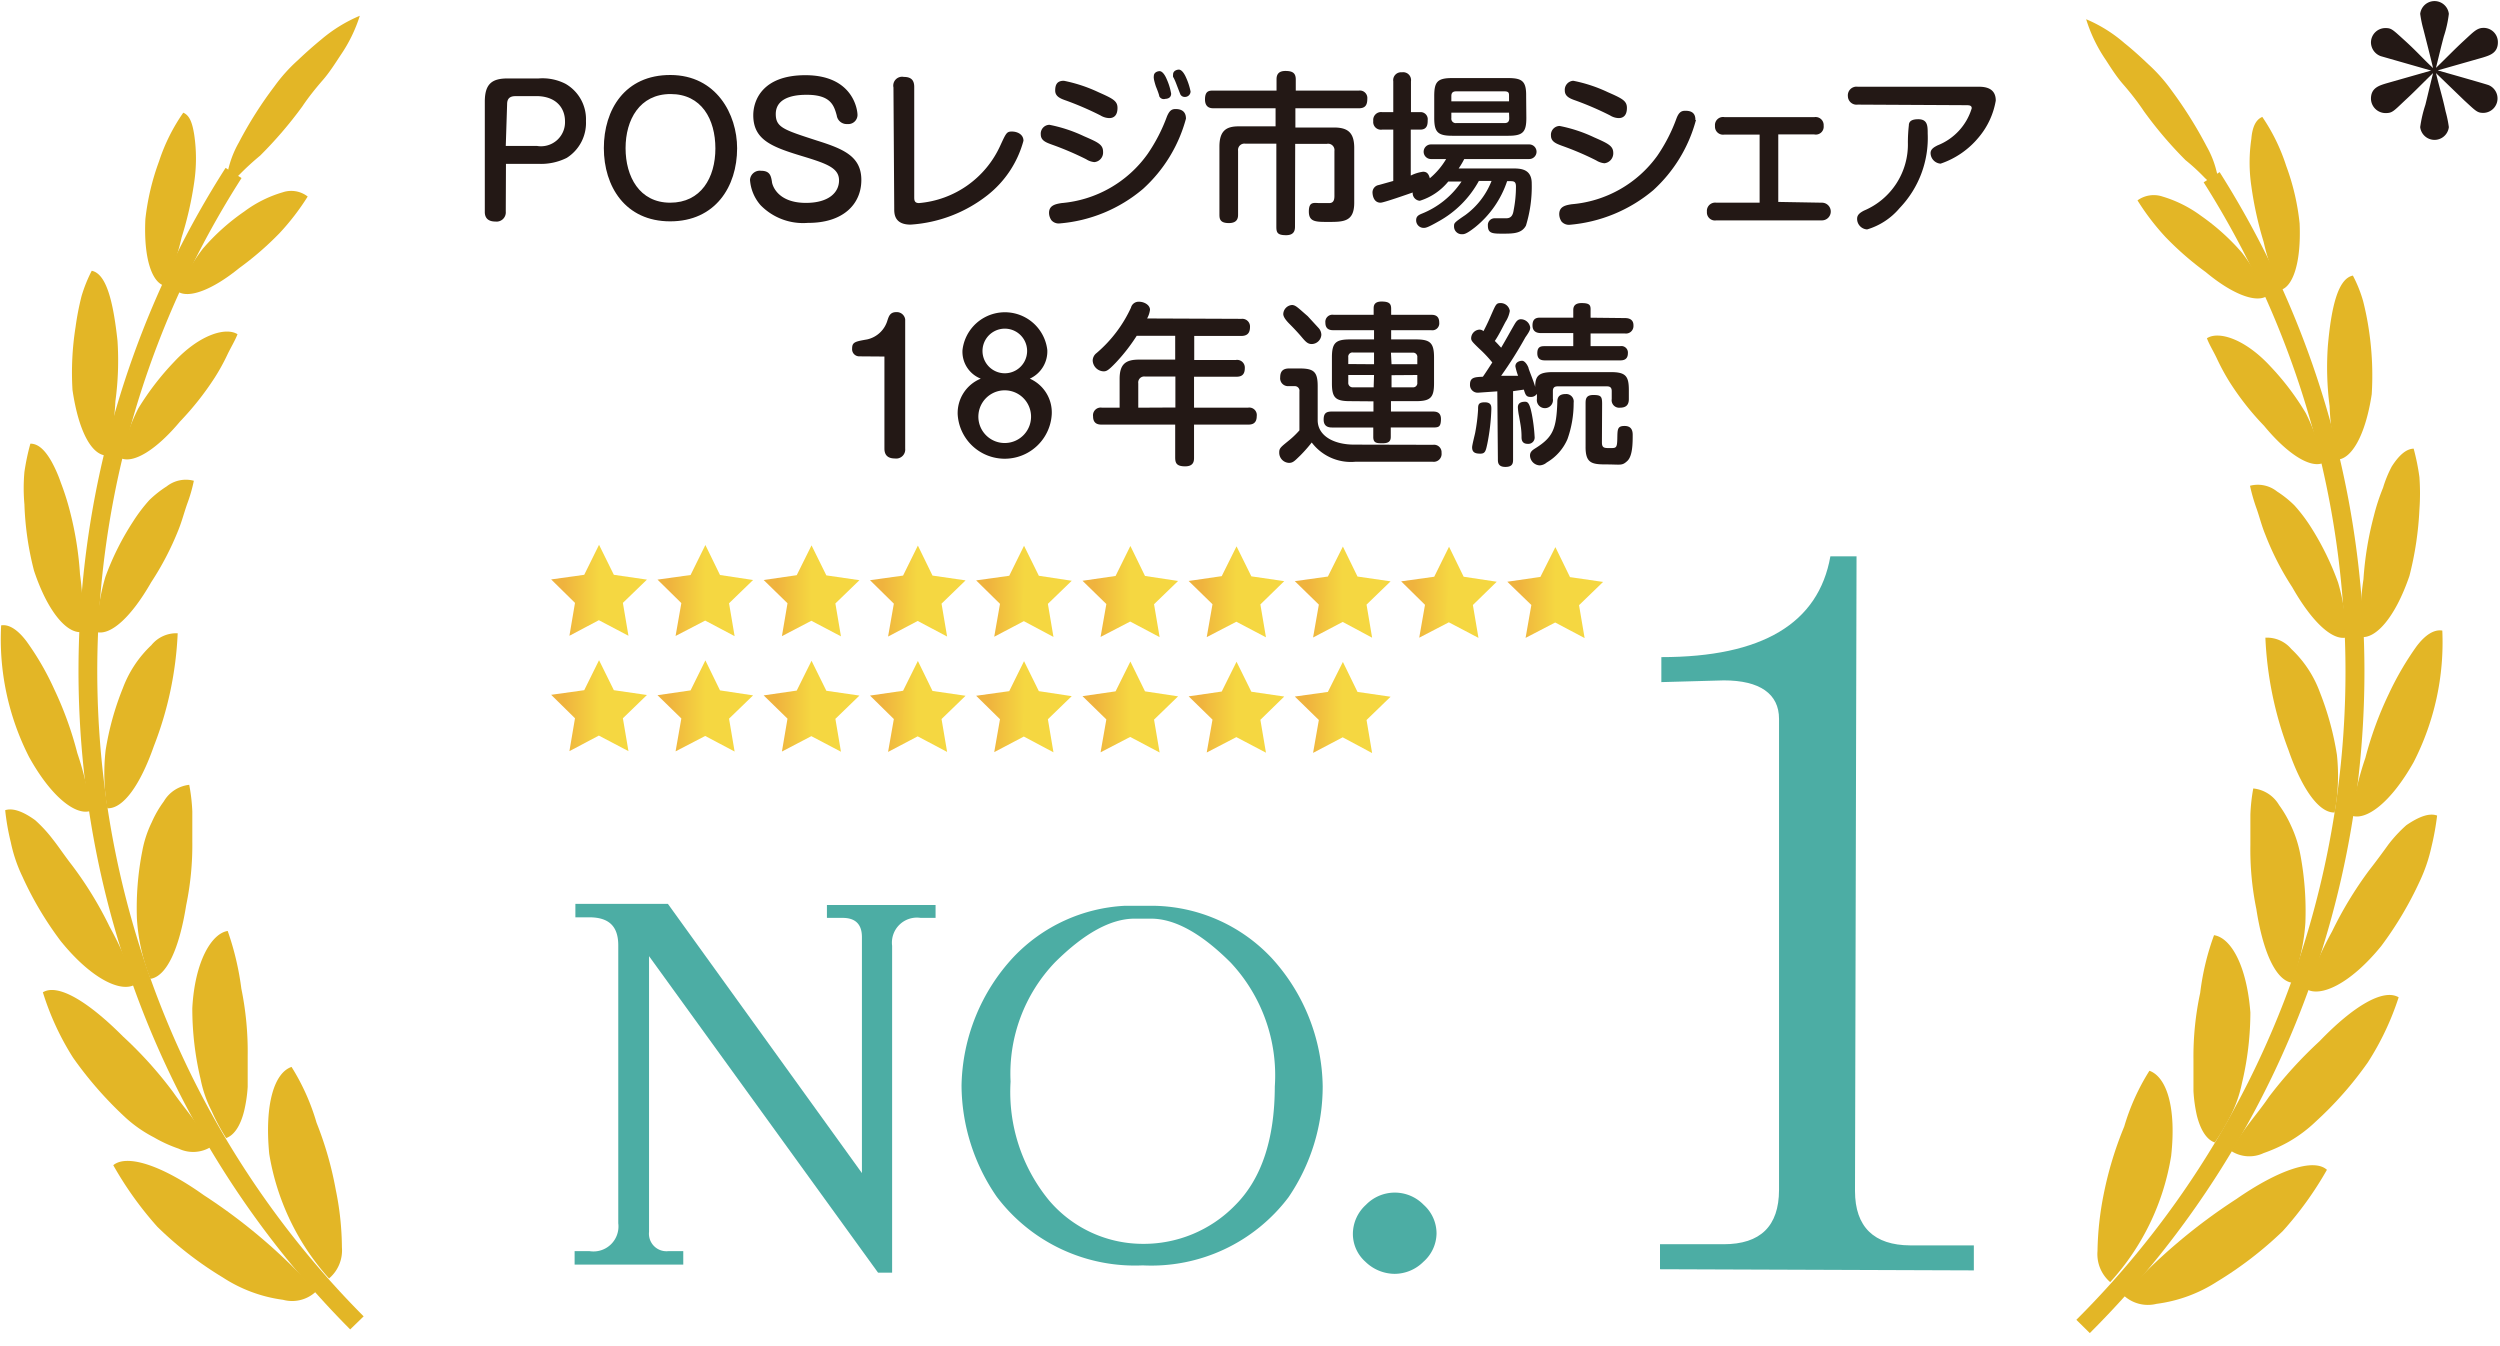 <svg id="レイヤー_1" data-name="レイヤー 1" xmlns="http://www.w3.org/2000/svg" xmlns:xlink="http://www.w3.org/1999/xlink" viewBox="0 0 130 70"><defs><style>.cls-1{fill:#e3b626;}.cls-2{fill:#4cada4;}.cls-3{fill:url(#名称未設定グラデーション_24);}.cls-4{fill:url(#名称未設定グラデーション_24-2);}.cls-5{fill:url(#名称未設定グラデーション_24-3);}.cls-6{fill:url(#名称未設定グラデーション_24-4);}.cls-7{fill:url(#名称未設定グラデーション_24-5);}.cls-8{fill:url(#名称未設定グラデーション_24-6);}.cls-9{fill:url(#名称未設定グラデーション_24-7);}.cls-10{fill:url(#名称未設定グラデーション_24-8);}.cls-11{fill:url(#名称未設定グラデーション_24-9);}.cls-12{fill:url(#名称未設定グラデーション_24-10);}.cls-13{fill:url(#名称未設定グラデーション_24-11);}.cls-14{fill:url(#名称未設定グラデーション_24-12);}.cls-15{fill:url(#名称未設定グラデーション_24-13);}.cls-16{fill:url(#名称未設定グラデーション_24-14);}.cls-17{fill:url(#名称未設定グラデーション_24-15);}.cls-18{fill:url(#名称未設定グラデーション_24-16);}.cls-19{fill:url(#名称未設定グラデーション_24-17);}.cls-20{fill:url(#名称未設定グラデーション_24-18);}.cls-21{fill:#231815;}</style><linearGradient id="名称未設定グラデーション_24" x1="33.96" y1="21.09" x2="38.94" y2="21.09" gradientTransform="translate(-5.25 9.52) rotate(0.13)" gradientUnits="userSpaceOnUse"><stop offset="0.13" stop-color="#efb33e"/><stop offset="0.5" stop-color="#f5d741"/></linearGradient><linearGradient id="名称未設定グラデーション_24-2" x1="39.49" y1="21.09" x2="44.46" y2="21.09" xlink:href="#名称未設定グラデーション_24"/><linearGradient id="名称未設定グラデーション_24-3" x1="45.01" y1="21.09" x2="49.99" y2="21.09" xlink:href="#名称未設定グラデーション_24"/><linearGradient id="名称未設定グラデーション_24-4" x1="50.54" y1="21.09" x2="55.51" y2="21.09" xlink:href="#名称未設定グラデーション_24"/><linearGradient id="名称未設定グラデーション_24-5" x1="56.06" y1="21.09" x2="61.03" y2="21.09" xlink:href="#名称未設定グラデーション_24"/><linearGradient id="名称未設定グラデーション_24-6" x1="61.59" y1="21.09" x2="66.56" y2="21.09" xlink:href="#名称未設定グラデーション_24"/><linearGradient id="名称未設定グラデーション_24-7" x1="67.11" y1="21.09" x2="72.08" y2="21.09" xlink:href="#名称未設定グラデーション_24"/><linearGradient id="名称未設定グラデーション_24-8" x1="72.63" y1="21.09" x2="77.61" y2="21.09" xlink:href="#名称未設定グラデーション_24"/><linearGradient id="名称未設定グラデーション_24-9" x1="78.16" y1="21.09" x2="83.13" y2="21.09" xlink:href="#名称未設定グラデーション_24"/><linearGradient id="名称未設定グラデーション_24-10" x1="83.68" y1="21.09" x2="88.66" y2="21.09" xlink:href="#名称未設定グラデーション_24"/><linearGradient id="名称未設定グラデーション_24-11" x1="33.98" y1="27.09" x2="38.95" y2="27.09" xlink:href="#名称未設定グラデーション_24"/><linearGradient id="名称未設定グラデーション_24-12" x1="39.5" y1="27.09" x2="44.47" y2="27.09" xlink:href="#名称未設定グラデーション_24"/><linearGradient id="名称未設定グラデーション_24-13" x1="45.03" y1="27.09" x2="50" y2="27.09" xlink:href="#名称未設定グラデーション_24"/><linearGradient id="名称未設定グラデーション_24-14" x1="50.55" y1="27.09" x2="55.52" y2="27.09" xlink:href="#名称未設定グラデーション_24"/><linearGradient id="名称未設定グラデーション_24-15" x1="56.07" y1="27.09" x2="61.05" y2="27.09" xlink:href="#名称未設定グラデーション_24"/><linearGradient id="名称未設定グラデーション_24-16" x1="61.6" y1="27.09" x2="66.57" y2="27.09" xlink:href="#名称未設定グラデーション_24"/><linearGradient id="名称未設定グラデーション_24-17" x1="67.12" y1="27.09" x2="72.1" y2="27.09" xlink:href="#名称未設定グラデーション_24"/><linearGradient id="名称未設定グラデーション_24-18" x1="72.65" y1="27.09" x2="77.62" y2="27.09" xlink:href="#名称未設定グラデーション_24"/></defs><path class="cls-1" d="M5.89,60.59a18.29,18.29,0,0,0,2.29,3.2,18.66,18.66,0,0,0,3.41,2.64,7.54,7.54,0,0,0,3.13,1.16,1.8,1.8,0,0,0,1.72-.44,29.23,29.23,0,0,0-5.84-5C8.43,60.6,6.6,60,5.89,60.59Z"/><path class="cls-1" d="M15.16,55.48a11.49,11.49,0,0,1,1.3,2.9,18.15,18.15,0,0,1,1,3.49,15.29,15.29,0,0,1,.32,3,1.91,1.91,0,0,1-.67,1.61A12.78,12.78,0,0,1,14,60C13.75,57.37,14.28,55.78,15.16,55.48Z"/><path class="cls-1" d="M2.23,51.6A14.12,14.12,0,0,0,3.8,55a19.62,19.62,0,0,0,2.7,3.09A6.82,6.82,0,0,0,8,59.14a7.12,7.12,0,0,0,1.29.59,1.75,1.75,0,0,0,1.69-.1,11.57,11.57,0,0,0-.88-1.37c-.34-.47-.73-.94-1.09-1.46a20.79,20.79,0,0,0-2.61-2.9C4.57,52.06,3,51.13,2.23,51.6Z"/><path class="cls-1" d="M11.84,48.41a14.66,14.66,0,0,1,.71,3,16.32,16.32,0,0,1,.33,3.48c0,.54,0,1.08,0,1.62a7.38,7.38,0,0,1-.19,1.28c-.19.75-.51,1.24-.93,1.39a10.72,10.72,0,0,1-.75-1.4,6.34,6.34,0,0,1-.58-1.67A15.9,15.9,0,0,1,10,52.42C10.13,50,11,48.54,11.84,48.41Z"/><path class="cls-1" d="M.27,42.13a12.09,12.09,0,0,0,.29,1.66,7.78,7.78,0,0,0,.6,1.78,17.75,17.75,0,0,0,2,3.37c1.62,2,3.16,2.69,3.87,2.25a19.15,19.15,0,0,0-1.33-3A19.22,19.22,0,0,0,3.75,45c-.39-.5-.72-1-1-1.35a7.14,7.14,0,0,0-.92-1C1.21,42.2.67,42,.27,42.13Z"/><path class="cls-1" d="M9.84,40.81A9.46,9.46,0,0,1,10,42.19c0,.49,0,1,0,1.55a15.42,15.42,0,0,1-.32,3.34c-.35,2.21-1,3.69-1.86,3.82a10.16,10.16,0,0,1-.7-3.12,15.36,15.36,0,0,1,.28-3.53,5.79,5.79,0,0,1,.49-1.49,5.71,5.71,0,0,1,.63-1.09A1.76,1.76,0,0,1,9.84,40.81Z"/><path class="cls-1" d="M.06,32.52a13.49,13.49,0,0,0,1.45,6.84c1.18,2.13,2.47,3.08,3.22,2.8a16.21,16.21,0,0,0-.71-3,18.38,18.38,0,0,0-1.2-3.32,14.36,14.36,0,0,0-1.44-2.49C.92,32.74.46,32.45.06,32.52Z"/><path class="cls-1" d="M9.24,32.93A18.3,18.3,0,0,1,8,38.8c-.7,2-1.59,3.27-2.42,3.23a10.78,10.78,0,0,1-.09-3,14.74,14.74,0,0,1,.9-3.25,5.91,5.91,0,0,1,1.48-2.23A1.67,1.67,0,0,1,9.24,32.93Z"/><path class="cls-1" d="M1.58,23.07a11.87,11.87,0,0,0-.31,1.47,9.47,9.47,0,0,0,0,1.69,15.78,15.78,0,0,0,.5,3.45c.73,2.19,1.75,3.31,2.51,3.18a15.33,15.33,0,0,0-.12-3,17.43,17.43,0,0,0-.53-3.3,13.44,13.44,0,0,0-.47-1.47A6.93,6.93,0,0,0,2.68,24C2.35,23.42,2,23.07,1.58,23.07Z"/><path class="cls-1" d="M10.08,25a8,8,0,0,1-.35,1.21c-.15.43-.27.89-.45,1.34a15.14,15.14,0,0,1-1.42,2.73c-1,1.75-2.07,2.77-2.83,2.59A11.12,11.12,0,0,1,5.48,30a14.1,14.1,0,0,1,1.44-2.88A8.37,8.37,0,0,1,7.77,26a5.65,5.65,0,0,1,.9-.71A1.61,1.61,0,0,1,10.08,25Z"/><path class="cls-1" d="M4.77,14.08a7.57,7.57,0,0,0-.53,1.32A14.35,14.35,0,0,0,3.93,17a15.13,15.13,0,0,0-.16,3.28c.32,2.17,1,3.38,1.77,3.41A12.18,12.18,0,0,0,6,20.87a15.69,15.69,0,0,0,.11-3.15C5.88,15.59,5.51,14.23,4.77,14.08Z"/><path class="cls-1" d="M12.35,17.38c-.13.34-.35.69-.53,1.07a10.71,10.71,0,0,1-.65,1.18,15.28,15.28,0,0,1-1.81,2.29c-1.22,1.46-2.42,2.21-3.09,1.9a11,11,0,0,1,.92-2.58,14.27,14.27,0,0,1,1.86-2.42C10.39,17.38,11.76,17,12.35,17.38Z"/><path class="cls-1" d="M9.53,5.86A9.64,9.64,0,0,0,8.27,8.39a12.59,12.59,0,0,0-.71,3c-.1,2.06.35,3.31,1,3.47a11,11,0,0,0,.88-2.5,18.13,18.13,0,0,0,.66-2.89,8.45,8.45,0,0,0,0-2.46C10,6.38,9.86,6,9.53,5.86Z"/><path class="cls-1" d="M16,10.22a12.59,12.59,0,0,1-1.47,1.91,16,16,0,0,1-2.09,1.81c-1.4,1.14-2.65,1.61-3.21,1.21a11.24,11.24,0,0,1,1.32-2.22A11.26,11.26,0,0,1,12.7,11a6.28,6.28,0,0,1,2-1A1.39,1.39,0,0,1,16,10.22Z"/><path class="cls-1" d="M18.71.82a7.7,7.7,0,0,0-2,1.23c-.39.32-.8.68-1.22,1.08a8.48,8.48,0,0,0-1.22,1.36,20.68,20.68,0,0,0-1.85,2.92,5.25,5.25,0,0,0-.51,1.24,5.86,5.86,0,0,0-.18,1A4.29,4.29,0,0,0,12.53,9c.27-.27.6-.58,1-.91a21.6,21.6,0,0,0,2.18-2.54c.34-.51.74-1,1.08-1.39s.65-.88.92-1.29A7.7,7.7,0,0,0,18.71.82Z"/><path class="cls-1" d="M18.21,69.13a48.56,48.56,0,0,1-6.48-60.4l.83.53a47.56,47.56,0,0,0,6.35,59.19Z"/><path class="cls-1" d="M121,60.83a18,18,0,0,1-2.3,3.19,19.48,19.48,0,0,1-3.42,2.63,7.58,7.58,0,0,1-3.14,1.15,1.85,1.85,0,0,1-1.72-.45,29.48,29.48,0,0,1,5.87-5C118.48,60.83,120.32,60.21,121,60.83Z"/><path class="cls-1" d="M111.77,55.68a11.49,11.49,0,0,0-1.31,2.9,18.81,18.81,0,0,0-1.06,3.48,16.22,16.22,0,0,0-.33,3,1.92,1.92,0,0,0,.66,1.61,12.73,12.73,0,0,0,3.17-6.56C113.18,57.58,112.66,56,111.77,55.68Z"/><path class="cls-1" d="M124.73,51.86a14.45,14.45,0,0,1-1.6,3.38,18.68,18.68,0,0,1-2.71,3.08A7.18,7.18,0,0,1,119,59.38a8.14,8.14,0,0,1-1.29.58,1.74,1.74,0,0,1-1.69-.11,10.74,10.74,0,0,1,.88-1.36c.35-.47.74-.94,1.09-1.46a22.23,22.23,0,0,1,2.63-2.89C122.38,52.31,123.94,51.39,124.73,51.86Z"/><path class="cls-1" d="M115.13,48.63a13.33,13.33,0,0,0-.72,3,15.74,15.74,0,0,0-.35,3.48l0,1.62a7.71,7.71,0,0,0,.18,1.29c.19.74.5,1.24.93,1.39A12.76,12.76,0,0,0,116,58a6.72,6.72,0,0,0,.58-1.67,16,16,0,0,0,.44-3.68C116.83,50.19,116,48.76,115.13,48.63Z"/><path class="cls-1" d="M126.73,42.41a14.16,14.16,0,0,1-.3,1.65,8.34,8.34,0,0,1-.61,1.78,18.59,18.59,0,0,1-2,3.36c-1.63,2-3.18,2.67-3.89,2.23a19.74,19.74,0,0,1,1.34-3,19.84,19.84,0,0,1,1.93-3.18c.39-.5.72-.95,1-1.34a7.16,7.16,0,0,1,.93-1C125.79,42.46,126.33,42.26,126.73,42.41Z"/><path class="cls-1" d="M117.17,41a9.41,9.41,0,0,0-.15,1.37c0,.5,0,1,0,1.56a15.39,15.39,0,0,0,.31,3.34c.34,2.21,1,3.69,1.84,3.83a10.15,10.15,0,0,0,.71-3.12,15.88,15.88,0,0,0-.26-3.53,6.29,6.29,0,0,0-.48-1.5,6,6,0,0,0-.63-1.09A1.76,1.76,0,0,0,117.17,41Z"/><path class="cls-1" d="M127,32.79a13.65,13.65,0,0,1-1.49,6.84c-1.19,2.12-2.48,3.06-3.23,2.78a16.29,16.29,0,0,1,.72-3,18.33,18.33,0,0,1,1.21-3.31,15.71,15.71,0,0,1,1.45-2.49C126.12,33,126.58,32.72,127,32.79Z"/><path class="cls-1" d="M117.8,33.16A18.74,18.74,0,0,0,119,39c.69,2,1.58,3.28,2.4,3.25a10.37,10.37,0,0,0,.12-3,15.38,15.38,0,0,0-.89-3.26,5.85,5.85,0,0,0-1.48-2.24A1.65,1.65,0,0,0,117.8,33.16Z"/><path class="cls-1" d="M125.51,23.33a11.71,11.71,0,0,1,.3,1.48,11.79,11.79,0,0,1,0,1.69,17.1,17.1,0,0,1-.52,3.45c-.75,2.19-1.77,3.29-2.53,3.17a14.77,14.77,0,0,1,.14-3,17.23,17.23,0,0,1,.54-3.29,10.58,10.58,0,0,1,.48-1.47,6.1,6.1,0,0,1,.45-1.1C124.74,23.68,125.12,23.34,125.51,23.33Z"/><path class="cls-1" d="M117,25.26a9.42,9.42,0,0,0,.35,1.21c.15.43.26.88.45,1.34a14.7,14.7,0,0,0,1.4,2.73c1,1.76,2.06,2.78,2.81,2.61a10.57,10.57,0,0,0-.43-2.86,14.64,14.64,0,0,0-1.42-2.89,8.37,8.37,0,0,0-.85-1.12,5.45,5.45,0,0,0-.9-.72A1.6,1.6,0,0,0,117,25.26Z"/><path class="cls-1" d="M122.35,14.33a6.86,6.86,0,0,1,.53,1.32,14.84,14.84,0,0,1,.31,1.56,15.86,15.86,0,0,1,.14,3.29c-.33,2.17-1.06,3.37-1.79,3.4a13,13,0,0,1-.4-2.78,15.72,15.72,0,0,1-.09-3.15C121.24,15.83,121.61,14.48,122.35,14.33Z"/><path class="cls-1" d="M114.76,17.59c.13.35.35.69.53,1.08a11.55,11.55,0,0,0,.64,1.18,14.26,14.26,0,0,0,1.8,2.29c1.22,1.48,2.42,2.23,3.08,1.93a10.89,10.89,0,0,0-.91-2.59,13.74,13.74,0,0,0-1.84-2.43C116.72,17.6,115.35,17.2,114.76,17.59Z"/><path class="cls-1" d="M117.64,6.08a9.85,9.85,0,0,1,1.24,2.54,12.19,12.19,0,0,1,.7,3c.09,2.06-.36,3.31-1,3.46a11.55,11.55,0,0,1-.87-2.5,18.47,18.47,0,0,1-.64-2.9,8.4,8.4,0,0,1,0-2.46C117.12,6.61,117.3,6.22,117.64,6.08Z"/><path class="cls-1" d="M111.15,10.42a12.63,12.63,0,0,0,1.46,1.91,16,16,0,0,0,2.09,1.82c1.39,1.16,2.64,1.63,3.2,1.23a10.76,10.76,0,0,0-1.31-2.23,11.54,11.54,0,0,0-2.14-1.93,6.48,6.48,0,0,0-2-1A1.44,1.44,0,0,0,111.15,10.42Z"/><path class="cls-1" d="M108.48,1a7.42,7.42,0,0,1,2,1.25c.39.31.8.68,1.22,1.08a8.57,8.57,0,0,1,1.22,1.37,22,22,0,0,1,1.83,2.92,5,5,0,0,1,.5,1.25,5.86,5.86,0,0,1,.18,1,5.39,5.39,0,0,1-.78-.62c-.27-.28-.59-.59-1-.92a20.83,20.83,0,0,1-2.17-2.55c-.34-.51-.73-1-1.08-1.4s-.65-.88-.91-1.28A7.83,7.83,0,0,1,108.48,1Z"/><path class="cls-1" d="M108.67,69.32l-.7-.69a47.58,47.58,0,0,0,6.62-59.15l.83-.53a48.56,48.56,0,0,1-6.75,60.37Z"/><path class="cls-2" d="M29.92,47.7V47h4.81L44.82,61l0-12.27c0-.67-.34-1-1-1H43v-.67l5.65,0v.67h-.78a1.3,1.3,0,0,0-1.48,1.45l0,14v3h-.73L33.75,49.72l0,14.34a.91.91,0,0,0,1,1h.78v.7H29.88v-.7h.78a1.3,1.3,0,0,0,1.49-1.45l0-14.45c0-1-.49-1.45-1.48-1.46Z"/><path class="cls-2" d="M58.51,47.1h1.37a8.59,8.59,0,0,1,6.23,2.7,10.08,10.08,0,0,1,2.67,6.68A10.23,10.23,0,0,1,67,62.26a8.94,8.94,0,0,1-7.58,3.54,9,9,0,0,1-7.59-3.57A10.26,10.26,0,0,1,50,56.44a10.07,10.07,0,0,1,2.7-6.67A8.59,8.59,0,0,1,58.51,47.1Zm.89,17.58a6.63,6.63,0,0,0,4.82-2q2.06-2.05,2.07-6.18A8.58,8.58,0,0,0,64,50.06q-2.28-2.28-4.13-2.29H59c-1.23,0-2.61.75-4.14,2.27a8.37,8.37,0,0,0-2.31,6.2,8.88,8.88,0,0,0,2,6.18A6.4,6.4,0,0,0,59.4,64.68Z"/><path class="cls-2" d="M70.35,64.15a2.05,2.05,0,0,1,.68-1.5,2.09,2.09,0,0,1,3,0,2,2,0,0,1,.67,1.5,2,2,0,0,1-.68,1.46,2.13,2.13,0,0,1-1.5.63A2.2,2.2,0,0,1,71,65.61,1.94,1.94,0,0,1,70.35,64.15Z"/><path class="cls-2" d="M86.39,35.47v-1.3q7.86,0,8.79-5.24h1.36l-.08,33c0,1.88,1,2.82,2.87,2.83h3.31v1.3L86.32,66v-1.3h3.31q2.87,0,2.88-2.82l0-24.5c0-1.3-1-2-2.87-2Z"/><polygon class="cls-3" points="31.15 28.33 31.92 29.89 33.64 30.14 32.39 31.35 32.68 33.06 31.14 32.25 29.61 33.06 29.9 31.35 28.66 30.13 30.38 29.89 31.15 28.33"/><polygon class="cls-4" points="36.68 28.34 37.44 29.9 39.16 30.16 37.91 31.37 38.2 33.08 36.67 32.27 35.13 33.07 35.43 31.36 34.19 30.14 35.91 29.9 36.68 28.34"/><polygon class="cls-5" points="42.2 28.36 42.97 29.92 44.69 30.17 43.44 31.38 43.73 33.09 42.19 32.28 40.66 33.08 40.95 31.37 39.71 30.16 41.43 29.91 42.2 28.36"/><polygon class="cls-6" points="47.73 28.37 48.49 29.93 50.21 30.18 48.96 31.39 49.25 33.1 47.72 32.29 46.18 33.1 46.48 31.39 45.24 30.17 46.96 29.93 47.73 28.37"/><polygon class="cls-7" points="53.25 28.38 54.02 29.94 55.73 30.2 54.49 31.4 54.78 33.12 53.24 32.3 51.7 33.11 52 31.4 50.76 30.18 52.48 29.94 53.25 28.38"/><polygon class="cls-8" points="58.78 28.39 59.54 29.95 61.26 30.21 60.01 31.42 60.3 33.13 58.77 32.32 57.23 33.12 57.53 31.41 56.29 30.2 58.01 29.95 58.78 28.39"/><polygon class="cls-9" points="64.3 28.41 65.07 29.97 66.78 30.22 65.54 31.43 65.83 33.14 64.29 32.33 62.75 33.13 63.05 31.42 61.81 30.21 63.53 29.96 64.3 28.41"/><polygon class="cls-10" points="69.83 28.42 70.59 29.98 72.31 30.23 71.06 31.44 71.35 33.16 69.82 32.34 68.28 33.15 68.58 31.44 67.33 30.22 69.05 29.98 69.83 28.42"/><polygon class="cls-11" points="75.35 28.43 76.11 29.99 77.83 30.25 76.59 31.46 76.88 33.17 75.34 32.36 73.8 33.16 74.1 31.45 72.86 30.23 74.58 29.99 75.35 28.43"/><polygon class="cls-12" points="80.88 28.45 81.64 30.01 83.36 30.26 82.11 31.47 82.4 33.18 80.87 32.37 79.33 33.17 79.63 31.46 78.38 30.25 80.1 30 80.88 28.45"/><polygon class="cls-13" points="31.15 34.33 31.92 35.89 33.64 36.14 32.39 37.35 32.68 39.06 31.14 38.25 29.61 39.06 29.9 37.35 28.66 36.13 30.38 35.89 31.15 34.33"/><polygon class="cls-14" points="36.68 34.34 37.44 35.9 39.16 36.16 37.91 37.37 38.2 39.08 36.67 38.27 35.13 39.07 35.43 37.36 34.19 36.15 35.91 35.9 36.68 34.34"/><polygon class="cls-15" points="42.2 34.36 42.97 35.92 44.69 36.17 43.44 37.38 43.73 39.09 42.19 38.28 40.66 39.08 40.95 37.37 39.71 36.16 41.43 35.91 42.2 34.36"/><polygon class="cls-16" points="47.73 34.37 48.49 35.93 50.21 36.18 48.96 37.39 49.25 39.1 47.72 38.29 46.18 39.1 46.48 37.39 45.24 36.17 46.96 35.92 47.73 34.37"/><polygon class="cls-17" points="53.25 34.38 54.02 35.94 55.73 36.2 54.49 37.4 54.78 39.12 53.24 38.3 51.7 39.11 52 37.4 50.76 36.18 52.48 35.94 53.25 34.38"/><polygon class="cls-18" points="58.78 34.4 59.54 35.95 61.26 36.21 60.01 37.42 60.3 39.13 58.77 38.32 57.23 39.12 57.53 37.41 56.29 36.2 58.01 35.95 58.78 34.4"/><polygon class="cls-19" points="64.3 34.41 65.07 35.97 66.78 36.22 65.54 37.43 65.83 39.14 64.29 38.33 62.75 39.13 63.05 37.42 61.81 36.21 63.53 35.96 64.3 34.41"/><polygon class="cls-20" points="69.83 34.42 70.59 35.98 72.31 36.23 71.06 37.44 71.35 39.16 69.82 38.34 68.28 39.15 68.58 37.44 67.33 36.22 69.05 35.98 69.83 34.42"/><path class="cls-21" d="M26.3,11a.48.48,0,0,1-.54.52c-.26,0-.56-.09-.55-.52V5.29c0-.92.36-1.22,1.22-1.21H28a2.62,2.62,0,0,1,1.41.28,2.12,2.12,0,0,1,1.06,1.93,2.15,2.15,0,0,1-1,1.92A3,3,0,0,1,28,8.52H26.31Zm0-3.41h1.63A1.25,1.25,0,0,0,29.38,6.3C29.38,5.69,29,5.05,28,5h-1.2c-.31,0-.43.15-.43.42Z"/><path class="cls-21" d="M38.33,7.71c0,2-1.14,3.8-3.48,3.8S31.4,9.69,31.4,7.7s1.09-3.81,3.47-3.8S38.33,5.94,38.33,7.71Zm-5.8,0c0,1.47.72,2.83,2.32,2.83s2.35-1.3,2.35-2.82-.72-2.83-2.33-2.83S32.53,6.23,32.53,7.7Z"/><path class="cls-21" d="M44.59,6a.48.48,0,0,1-.53.45A.52.52,0,0,1,43.51,6c-.14-.5-.3-1.07-1.55-1.07-.32,0-1.62,0-1.62,1,0,.7.42.82,2.14,1.38,1.4.44,2.32.83,2.31,2.07s-.95,2.22-2.78,2.21a3.09,3.09,0,0,1-2.46-.92A2.24,2.24,0,0,1,39,9.35a.51.51,0,0,1,.57-.47c.47,0,.52.27.57.56,0,.12.23,1.11,1.77,1.11,1.18,0,1.72-.54,1.72-1.17s-.61-.86-1.78-1.22c-1.66-.5-2.68-.85-2.68-2.17,0-.74.45-2.08,2.71-2.08C44.37,3.91,44.6,5.73,44.59,6Z"/><path class="cls-21" d="M46.46,4.55A.46.46,0,0,1,47,4c.37,0,.54.16.54.52v5.71c0,.17,0,.33.25.33a5.12,5.12,0,0,0,4.23-3c.3-.65.33-.72.6-.72s.6.14.6.48a5.38,5.38,0,0,1-1.87,2.83,7.22,7.22,0,0,1-4,1.53c-.86,0-.85-.59-.85-.83Z"/><path class="cls-21" d="M56.48,8.28a15.69,15.69,0,0,0-1.78-.76c-.3-.11-.58-.21-.58-.53a.46.46,0,0,1,.45-.5,7.59,7.59,0,0,1,1.79.59c.76.33,1,.44,1,.82a.5.5,0,0,1-.45.53A.94.94,0,0,1,56.48,8.28Zm5.19-2.11a7.59,7.59,0,0,1-2.23,3.65,7.67,7.67,0,0,1-4.36,1.8.5.5,0,0,1-.4-.16.67.67,0,0,1-.13-.39c0-.4.35-.46.65-.51A6.13,6.13,0,0,0,59.68,8a8.76,8.76,0,0,0,1-1.94c.13-.31.25-.39.45-.39S61.67,5.72,61.67,6.17ZM57.22,6a16,16,0,0,0-1.78-.77c-.29-.1-.57-.21-.57-.52s.1-.51.45-.51a7.79,7.79,0,0,1,1.79.59c.74.33,1,.45,1,.82s-.17.54-.45.53A.93.93,0,0,1,57.22,6ZM60,4.08a.37.37,0,0,1,0-.13c0-.19.2-.25.3-.25s.24.11.37.42a3.13,3.13,0,0,1,.23.75c0,.27-.28.27-.3.27A.26.26,0,0,1,60.28,5c0-.07-.13-.4-.16-.47S60,4.15,60,4.08ZM61,4a.59.59,0,0,1,0-.13c0-.19.2-.25.3-.25s.23.1.36.38a3.34,3.34,0,0,1,.25.76.29.29,0,0,1-.3.28.25.25,0,0,1-.23-.13s-.16-.41-.19-.49S61.07,4.1,61,4Z"/><path class="cls-21" d="M67.34,11.75c0,.17,0,.48-.46.48s-.51-.14-.51-.45V7.47H64.75a.33.33,0,0,0-.37.37v3.3c0,.15,0,.46-.48.46s-.49-.24-.49-.46V7.63c0-.83.35-1.06,1-1.06h1.92V5.63H63.11c-.12,0-.45,0-.45-.46s.23-.46.45-.46h3.27V4.12c0-.25.11-.43.46-.43s.54.09.54.44v.58h3.28a.39.39,0,0,1,.44.43c0,.34-.12.49-.44.49h-3.3v1h2c.7,0,1.06.24,1.06,1.06v2.85c0,1-.56,1-1.36,1-.64,0-1,0-1-.54s.27-.44.56-.44h.5c.23,0,.27-.18.27-.37V7.85A.33.33,0,0,0,69,7.48H67.35Z"/><path class="cls-21" d="M75.31,9.44a3.09,3.09,0,0,1-1.48,1,.4.4,0,0,1-.37-.43c-.26.09-1.51.53-1.67.53-.42,0-.42-.52-.42-.54a.39.39,0,0,1,.33-.38l.75-.21V6.74h-.58a.4.4,0,0,1-.46-.45.41.41,0,0,1,.46-.46h.58V4.23a.41.41,0,0,1,.45-.47.41.41,0,0,1,.47.47v1.6h.49a.37.37,0,0,1,.38.42c0,.17,0,.49-.38.49h-.5V9.13a2,2,0,0,1,.64-.2c.19,0,.29.1.35.34a3.87,3.87,0,0,0,.85-1h-.79a.38.38,0,1,1,0-.76h5.11a.38.38,0,1,1,0,.76H76.14a4,4,0,0,1-.29.49h2.8c.39,0,1,0,1,.78a6.9,6.9,0,0,1-.3,2.19c-.22.41-.65.42-1.19.42s-.79,0-.79-.42a.35.35,0,0,1,.36-.38l.6,0c.29,0,.35-.23.38-.42a6.43,6.43,0,0,0,.12-1.23c0-.28-.13-.28-.32-.28h-.14a5.18,5.18,0,0,1-1.67,2.4c-.46.36-.57.36-.68.36a.4.4,0,0,1-.41-.41c0-.17,0-.19.59-.59a4,4,0,0,0,1.36-1.77h-.66a5.3,5.3,0,0,1-2.11,2.11c-.58.33-.66.33-.77.33a.39.39,0,0,1-.38-.4c0-.21.14-.27.27-.33A4.49,4.49,0,0,0,76,9.44Zm4.06-3.31c0,.74-.18.93-.94.93H75.52c-.77,0-.94-.2-.94-.94V5c0-.74.16-.94.93-.94h2.92c.74,0,.94.18.93.94Zm-.9-.27h-3v.28a.23.23,0,0,0,.26.26h2.51c.2,0,.24-.12.24-.25Zm0-.59V5c0-.15,0-.25-.24-.25H75.72c-.22,0-.25.13-.25.25v.27Z"/><path class="cls-21" d="M83,8.34a14.92,14.92,0,0,0-1.78-.76c-.29-.11-.57-.21-.57-.53a.46.46,0,0,1,.45-.5,7.59,7.59,0,0,1,1.79.59c.75.33,1,.45,1,.82a.52.52,0,0,1-.46.53A1,1,0,0,1,83,8.34Zm5.19-2.1a7.58,7.58,0,0,1-2.22,3.65,7.77,7.77,0,0,1-4.36,1.8.51.51,0,0,1-.41-.17.71.71,0,0,1-.12-.38c0-.41.34-.47.65-.52A6.11,6.11,0,0,0,86.18,8.1a8.62,8.62,0,0,0,1-1.95c.12-.31.25-.39.45-.39S88.17,5.79,88.16,6.24ZM83.72,6a16,16,0,0,0-1.78-.77c-.29-.1-.57-.21-.57-.52a.47.47,0,0,1,.44-.51,7.64,7.64,0,0,1,1.79.59c.75.33,1,.45,1,.82s-.17.54-.45.53A.9.9,0,0,1,83.72,6Z"/><path class="cls-21" d="M94.74,10.54a.46.46,0,1,1,0,.92l-5.49,0a.42.42,0,0,1-.49-.45.43.43,0,0,1,.49-.47H91.5V7H89.66a.42.42,0,0,1-.48-.45.42.42,0,0,1,.49-.46l4.68,0a.42.42,0,0,1,.48.45.41.41,0,0,1-.49.45H92.47v3.51Z"/><path class="cls-21" d="M96.6,5.44A.45.45,0,0,1,96.09,5a.45.45,0,0,1,.51-.49l6.3,0c.43,0,.88.12.88.72a4,4,0,0,1-.87,1.89,4.39,4.39,0,0,1-2,1.39.56.56,0,0,1-.52-.55c0-.22.21-.32.36-.4a3,3,0,0,0,1.78-1.93c0-.15-.13-.16-.29-.16Zm3.64,1.5a5.26,5.26,0,0,1-1.46,3.88,3.52,3.52,0,0,1-1.69,1.11.55.55,0,0,1-.52-.56c0-.21.17-.32.36-.42a3.73,3.73,0,0,0,2.28-3.54,8.26,8.26,0,0,1,.05-.89c0-.26.23-.32.49-.32C100.24,6.2,100.24,6.56,100.24,6.94Z"/><path class="cls-21" d="M44.68,18.53a.37.37,0,0,1-.37-.4c0-.34.15-.37.78-.48a1.42,1.42,0,0,0,1.06-1c.07-.2.13-.42.46-.42a.44.44,0,0,1,.46.38v6.72a.47.47,0,0,1-.54.51c-.31,0-.54-.13-.54-.51V18.54Z"/><path class="cls-21" d="M50.05,18.2a2.22,2.22,0,0,1,4.41,0,1.56,1.56,0,0,1-.91,1.49,1.92,1.92,0,0,1,1.14,1.87,2.45,2.45,0,0,1-4.89,0A1.93,1.93,0,0,1,51,19.69,1.5,1.5,0,0,1,50.05,18.2Zm.83,3.35a1.37,1.37,0,1,0,2.73,0,1.37,1.37,0,0,0-2.73,0Zm.21-3.3a1.16,1.16,0,0,0,2.32,0,1.16,1.16,0,0,0-2.32,0Z"/><path class="cls-21" d="M64.56,16.58A.4.4,0,0,1,65,17c0,.35-.17.47-.47.47H62.1v1.25h2.16a.4.4,0,0,1,.47.42c0,.33-.15.46-.47.45H62.09v1.61h2.8a.39.39,0,0,1,.46.44c0,.43-.3.44-.46.44h-2.8v1.71c0,.16,0,.46-.46.46s-.52-.18-.52-.47v-1.7h-3.8c-.15,0-.47,0-.47-.43a.4.4,0,0,1,.47-.45h.91V19.7c0-.75.3-1,1-1h1.89V17.46h-2a9.34,9.34,0,0,1-1.08,1.39c-.41.43-.5.46-.65.46a.59.59,0,0,1-.56-.56.5.5,0,0,1,.2-.39A6.87,6.87,0,0,0,58.81,16a.41.41,0,0,1,.42-.31c.27,0,.57.17.57.42a1.26,1.26,0,0,1-.15.45Zm-3.44,4.61V19.58H59.54a.31.31,0,0,0-.35.35v1.27Z"/><path class="cls-21" d="M74.52,23.13a.39.39,0,0,1,.44.42.41.41,0,0,1-.47.46h-4a2.55,2.55,0,0,1-2.28-1,7.54,7.54,0,0,1-.59.67c-.29.28-.38.39-.59.39a.53.53,0,0,1-.51-.55c0-.21.08-.27.46-.58a4.63,4.63,0,0,0,.59-.56V20.36a.24.24,0,0,0-.25-.28H67a.41.41,0,0,1-.43-.46c0-.37.21-.46.47-.46h.54c.75,0,.94.18.94.93v1.76c0,.82.85,1.27,1.89,1.27ZM68,16.44l.57.62a.54.54,0,0,1,.14.35.51.51,0,0,1-.5.48c-.2,0-.31-.11-.52-.36s-.47-.52-.64-.69-.32-.36-.32-.51a.49.49,0,0,1,.46-.47C67.38,15.87,67.49,16,68,16.44Zm2.2,4.42c-.76,0-.94-.18-.94-.93V18.59c0-.76.19-.94.94-.94h1.25v-.48H69.35c-.13,0-.43,0-.43-.39a.37.37,0,0,1,.43-.41h2.08v-.32c0-.12,0-.37.41-.37s.5.12.5.38v.31h2.08c.12,0,.42,0,.42.4a.36.36,0,0,1-.42.4H72.34v.48h1.29c.74,0,.94.18.94.94v1.34c0,.74-.18.93-.94.93H72.33v.54h2.16c.15,0,.45,0,.44.41s-.13.42-.45.42H72.32v.49c0,.23-.12.33-.42.33s-.49,0-.49-.33v-.49H69.26c-.21,0-.43-.07-.43-.41s.14-.42.43-.42h2.16v-.53Zm1.25-1.36H70.11v.39a.23.23,0,0,0,.26.25h1.06Zm0-.56v-.61H70.36a.22.22,0,0,0-.25.25v.35Zm.91.57v.63h1.09a.22.22,0,0,0,.25-.25v-.39Zm0-.57h1.34v-.35a.22.22,0,0,0-.25-.25H72.33Z"/><path class="cls-21" d="M77.86,20.35l-1,.07a.4.4,0,0,1-.42-.43c0-.38.27-.38.67-.4.19-.27.44-.67.49-.74a6.55,6.55,0,0,0-.69-.73c-.34-.33-.41-.4-.41-.53a.46.46,0,0,1,.43-.45.31.31,0,0,1,.21.08c.2-.37.37-.77.4-.84.24-.54.26-.62.48-.62a.48.48,0,0,1,.49.41,1.45,1.45,0,0,1-.22.56c-.17.32-.36.71-.56,1,.17.17.19.2.33.35.3-.51.33-.58.68-1.19.09-.15.17-.29.35-.29a.5.5,0,0,1,.48.42c0,.1,0,.17-.25.52a20.62,20.62,0,0,1-1.26,2l.88,0a3,3,0,0,1-.14-.49c0-.24.25-.29.35-.29s.24.13.33.36c0,.07.28.72.35,1,0-.58.19-.77.93-.77h3c.77,0,.94.2.94.93v.47c0,.27-.11.45-.46.45a.39.39,0,0,1-.43-.45v-.41c0-.19-.09-.25-.25-.25H81c-.16,0-.25.06-.25.25v.4a.42.42,0,1,1-.83,0v-.26a.37.37,0,0,1-.34.16c-.22,0-.26-.12-.34-.38l-.56.08v3.53c0,.19,0,.41-.4.41s-.39-.26-.39-.41Zm-.31.93a10.75,10.75,0,0,1-.21,1.8c-.08.37-.11.51-.36.51s-.43-.05-.43-.33c0-.12.14-.65.16-.76a9.43,9.43,0,0,0,.15-1.2c0-.24,0-.38.35-.38S77.55,21.14,77.55,21.28Zm2.11.28a8.81,8.81,0,0,1,.14,1.15.33.33,0,0,1-.36.37c-.31,0-.32-.24-.32-.35,0-.41-.05-.63-.13-1.09a2.87,2.87,0,0,1-.06-.46c0-.26.23-.29.38-.29S79.55,21,79.66,21.56Zm2.17-.62a5.6,5.6,0,0,1-.32,1.89,2.59,2.59,0,0,1-1.08,1.22.61.61,0,0,1-.37.15.53.53,0,0,1-.5-.51c0-.19.12-.28.28-.38.91-.57,1.09-1,1.14-2.37,0-.17,0-.45.44-.45A.39.39,0,0,1,81.83,20.94Zm2.66-4.4c.1,0,.46,0,.45.39a.39.39,0,0,1-.45.41H82.71V18h1.54a.34.34,0,0,1,.4.37c0,.35-.26.37-.4.37H80.36c-.14,0-.42,0-.42-.37s.21-.37.42-.37h1.45v-.68H80.15c-.12,0-.46,0-.46-.4s.26-.41.46-.4h1.66v-.38c0-.11,0-.38.43-.38s.48.11.47.38v.38ZM83.3,23c0,.3.12.3.43.3s.36,0,.37-.49,0-.66.38-.66.42.28.42.46c0,.41,0,1.1-.28,1.36s-.33.18-1.09.18-1.09-.06-1.08-.94V21c0-.22,0-.46.4-.46s.46.07.46.46Z"/><path class="cls-21" d="M127.17,5.79a6,6,0,0,1,.17.82.75.75,0,0,1-1.49,0,6.56,6.56,0,0,1,.27-1.16c.14-.57.2-.84.4-1.65-.77.75-1,1-1.47,1.43-.6.57-.66.65-1,.65a.76.76,0,0,1-.76-.75c0-.56.43-.68.78-.79l2.35-.67-2.62-.75a.77.77,0,0,1-.51-.71.75.75,0,0,1,.76-.75c.31,0,.37.08,1,.65s1,1,1.47,1.43c-.21-.87-.3-1.21-.5-2a6,6,0,0,1-.17-.82.75.75,0,0,1,1.49,0,5.92,5.92,0,0,1-.26,1.17c-.15.56-.21.83-.41,1.64.49-.47,1-1,1.47-1.43s.66-.65,1-.65a.74.74,0,0,1,.75.75c0,.56-.43.68-.78.79l-2.35.67c.42.12,2.26.64,2.63.76a.75.75,0,0,1-.25,1.45c-.32,0-.38-.08-1-.65L126.67,3.8C126.88,4.67,127,5,127.17,5.79Z"/></svg>